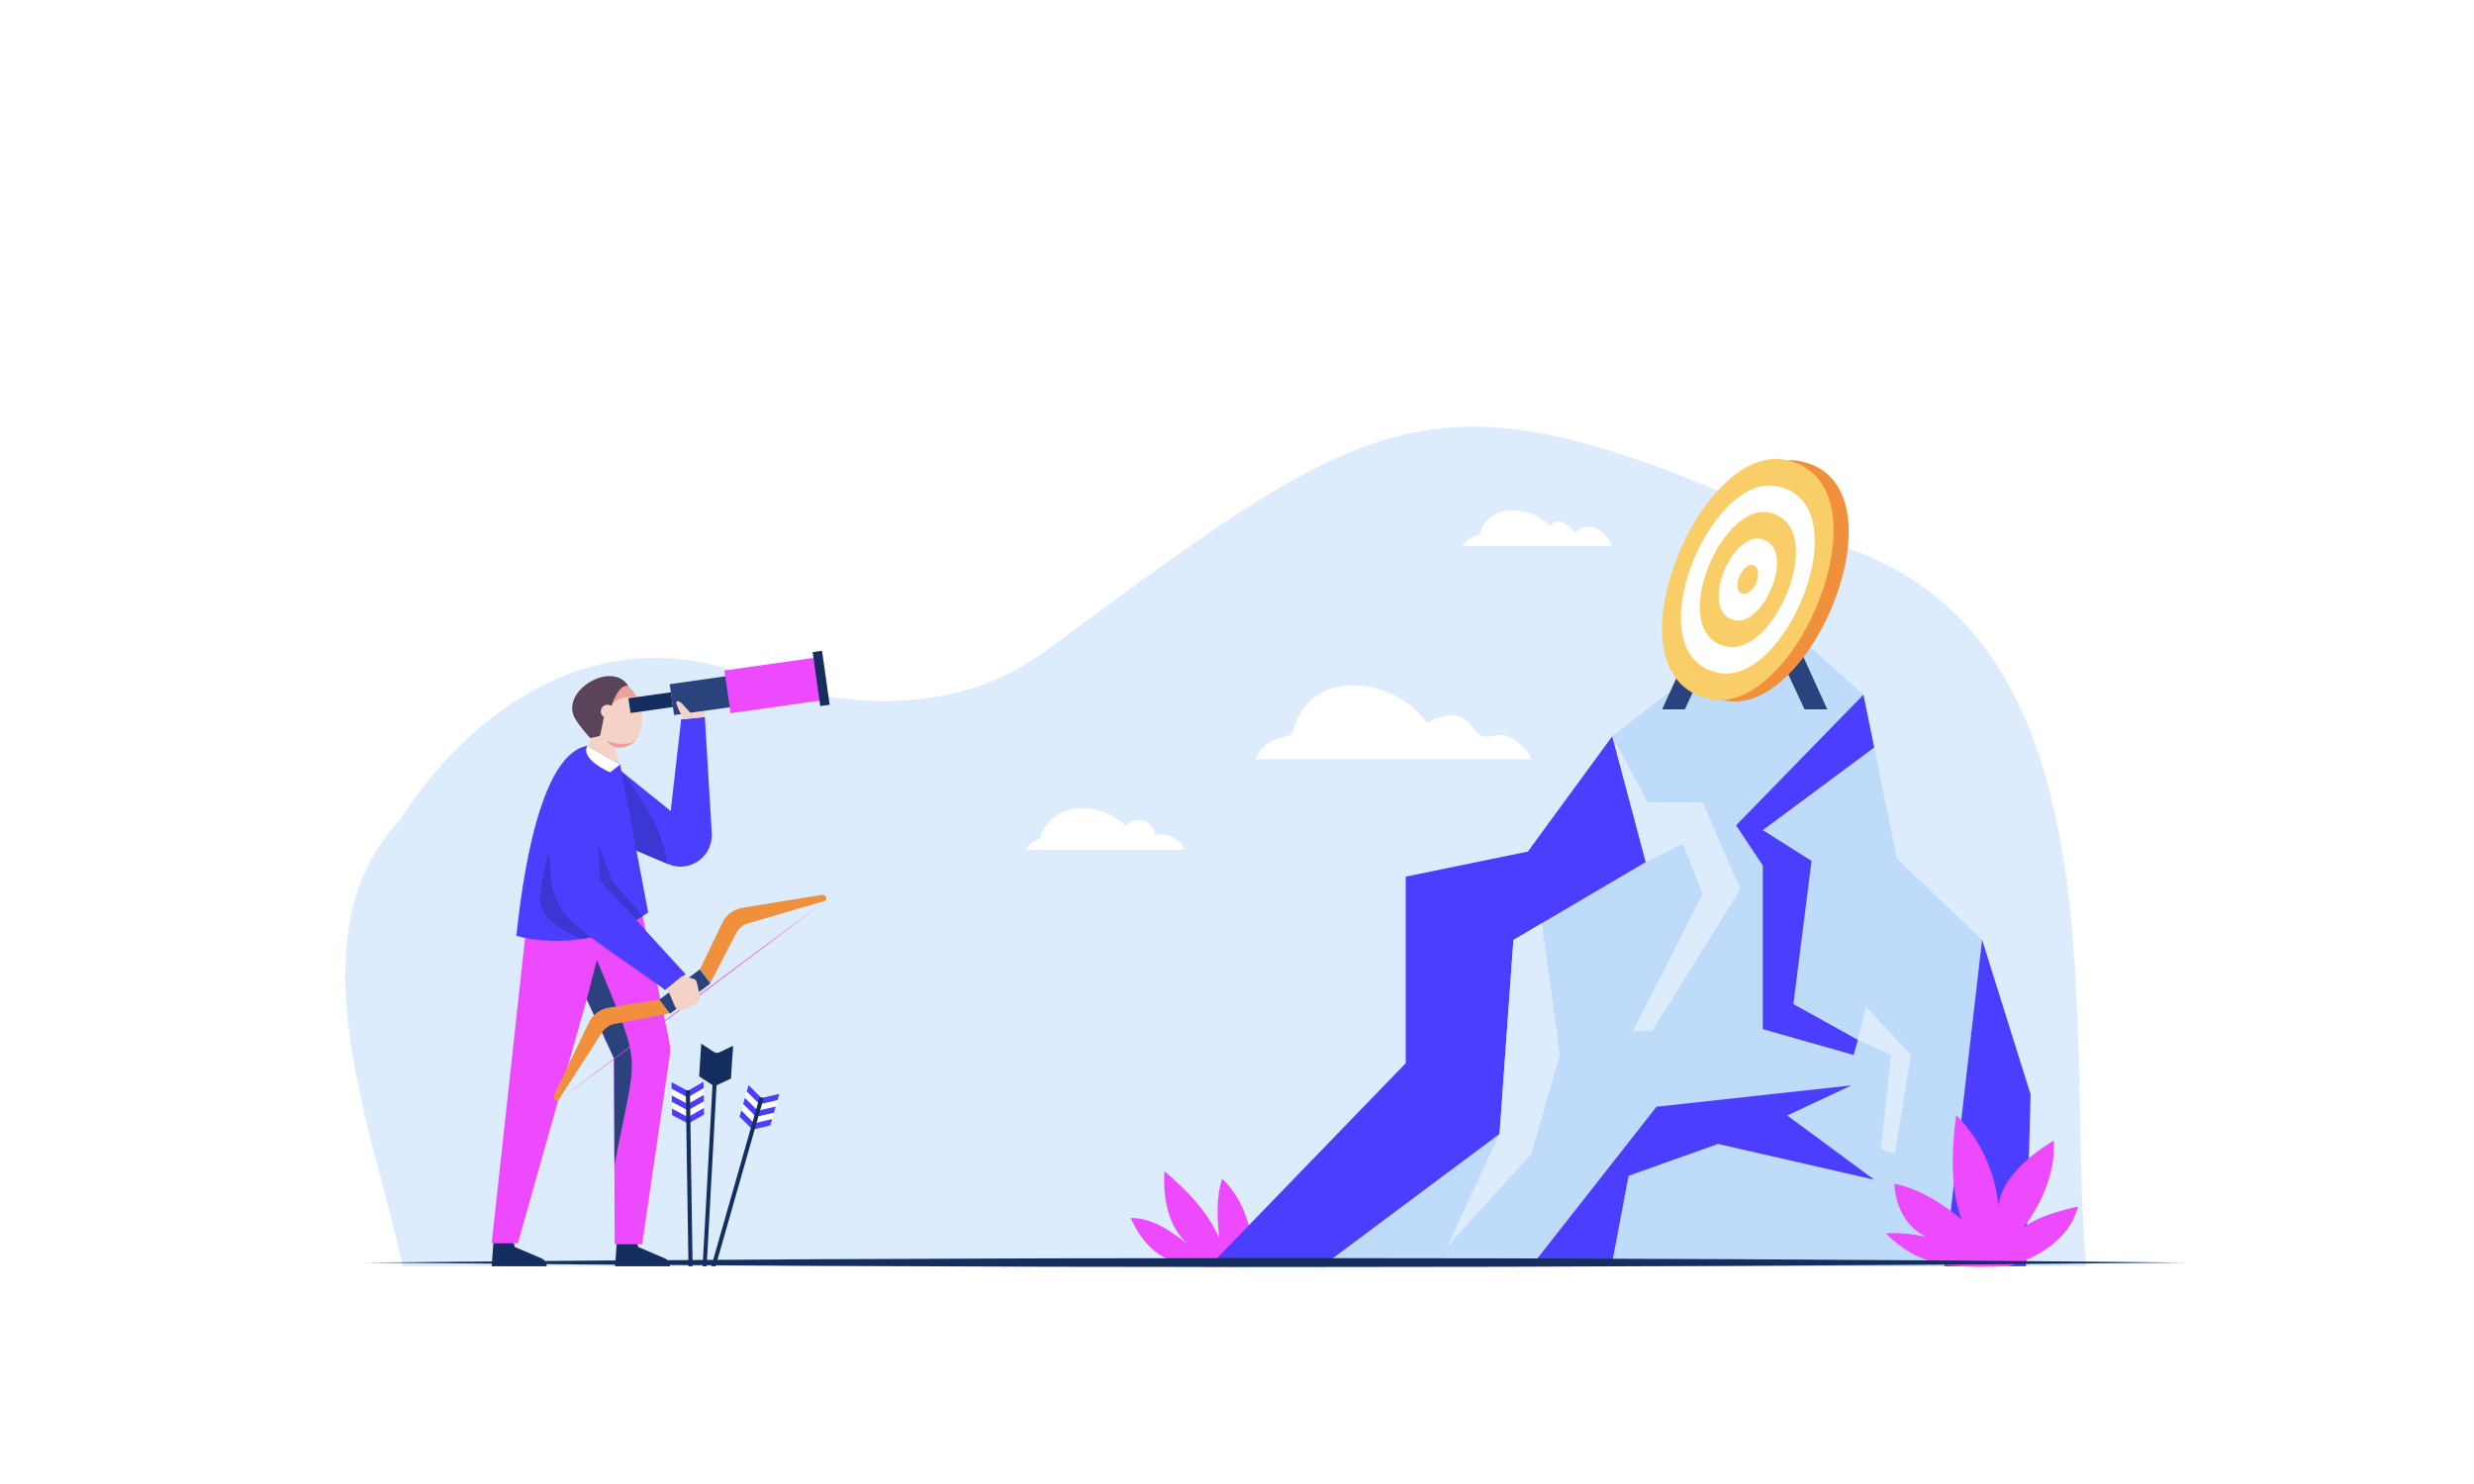 <?xml version="1.0" encoding="utf-8"?>
<!-- Generator: Adobe Illustrator 23.0.1, SVG Export Plug-In . SVG Version: 6.00 Build 0)  -->
<svg version="1.1" id="Layer_1" xmlns="http://www.w3.org/2000/svg" xmlns:xlink="http://www.w3.org/1999/xlink" x="0px" y="0px"
	 viewBox="0 0 3000 1800" style="enable-background:new 0 0 3000 1800;" xml:space="preserve">
<style type="text/css">
	.st0{fill:#FFFFFF;}
	.st1{fill:#DCECFD;}
	.st2{fill:#ED4AFF;}
	.st3{fill:#4C3EFF;}
	.st4{fill:#BEDBFA;}
	.st5{fill:#2A437D;}
	.st6{fill:#F08F3C;}
	.st7{fill:#F9CE68;}
	.st8{fill:#152E60;}
	.st9{clip-path:url(#XMLID_2_);fill:#3B37D3;}
	.st10{clip-path:url(#XMLID_3_);fill:#EDA19D;}
	.st11{fill:#59445A;}
	.st12{fill:#F4D2C6;}
	.st13{fill:#3B37D3;}
</style>
<rect class="st0" width="3000" height="1800"/>
<g>
	<path class="st1" d="M488.2,1535.9H2530c-26.2-275.7,48.3-755.5-291.3-871.5c-494.5-230-543.4-190.6-968.8,123.8
		c-112.6,84.4-258.7,72.9-383.6,24.5c-166.1-53.5-314.5,45.8-401.9,182.6C351.9,1135.2,455.5,1377.4,488.2,1535.9z"/>
	<path class="st0" d="M1856.8,920.9h-334.3c10.1-21.1,20.5-23.5,40.8-28.9c4.2-2.8,5.5-8.3,7-13.2c25.3-70.3,122.5-55.6,159.9-2.4
		c14.8-7.1,33.5-13.9,46.5-3.9c7.9,6.1,11.8,17.3,21.3,20.3c6.7,2.1,13.9-0.8,20.9-1.4C1832.3,890.3,1852.6,908,1856.8,920.9z"/>
	<path class="st0" d="M1954.6,662.5h-180.8c3.8-7.7,11.7-12.4,20.2-13.5c9.4-39.1,62.2-37,85.4-10.8c8.3-12.3,24.2-1.8,30.5,7.7
		C1926,630.2,1948.4,643.7,1954.6,662.5z"/>
	<path class="st0" d="M1436.7,1030.8h-193c4.6-7,9.2-11,17.4-13.3c12-46.4,74.8-46.4,104-15.5c10.8-14.4,34.8-6.9,35.5,11.1
		C1413.3,1008.4,1431.7,1018.1,1436.7,1030.8z"/>
	<g>
		<path class="st2" d="M1517.2,1535.9c-63.6-0.3-113.8,11.9-146.2-58.5c26-0.6,48.9,16,69.5,31.8c-24.2-21.2-30.5-56.5-28.5-88.6
			c26.8,22.8,52.5,48.6,66.3,81c-2.1-24.1-4-49,3.8-71.9C1508.8,1454.6,1523.3,1499.7,1517.2,1535.9z"/>
		<g>
			<polygon class="st3" points="1955.1,892.9 1852.7,1032.9 1704.6,1063.3 1704.6,1289.6 1466.3,1535.9 1966.8,1535.9 
				2073.1,1045.6 			"/>
			<polygon class="st4" points="2148.7,743.8 1955.1,892.9 1995.7,1045.6 1835.2,1140.1 1818.4,1375.3 1603.1,1535.9 2357.7,1535.9 
				2403.5,1139.8 2300.2,1041.6 2259.6,842.6 			"/>
			<polygon class="st3" points="2259.6,842.6 2105.2,1001.1 2137.6,1049.9 2137.6,1248.3 2247.7,1279.6 2252.9,1261.3 
				2174.7,1217.9 2196.7,1044.2 2137.6,1006.9 2272.7,906.6 			"/>
			<polygon class="st3" points="1856.8,1535.9 2008.7,1342.4 2245.1,1316.5 2167.2,1353 2272.7,1430.9 2083.3,1387.5 1974.8,1426.2 
				1954.1,1535.9 			"/>
			<polygon class="st1" points="1995.7,1045.6 2040.7,1023.7 2064.7,1084.3 1980,1250.7 2003.3,1250.7 2110.4,1078.7 2064.7,973.1 
				1998,973.1 1955.1,892.9 			"/>
			<polygon class="st1" points="2252.9,1261.3 2262.7,1220.9 2317.2,1279.6 2297.6,1399.6 2280.9,1393.5 2293,1279.6 			"/>
			<polygon class="st1" points="1869.7,1119.8 1891.6,1279.6 1856.8,1399.6 1754.7,1512.4 1818.4,1375.3 1835.2,1140.1 			"/>
			<polygon class="st3" points="2403.5,1139.8 2462.3,1327.5 2456.7,1535.9 2357.7,1535.9 			"/>
		</g>
		<path class="st2" d="M2435,1535.9c0,0,70.5-16.2,84.8-72.4c0,0-52.2,10.4-68.1,27.7c0,0,42-47.5,38.8-107.7c0,0-63.4,34.9-67.3,80
			c0,0-1.9-61.6-50.9-110.8c0,0-13.3,76.7,6.5,126.7c0,0-39.6-35.7-81.6-43.6c0,0-0.8,61.8,62.6,72.1c0,0-32.5-14.3-72.9-11.9
			C2326.8,1536.2,2364.6,1538.5,2435,1535.9z"/>
		<g>
			<polygon class="st5" points="2160.6,739.4 2215.8,860.4 2188.2,860.4 2141.7,760.3 			"/>
			<polygon class="st5" points="2070.7,739.4 2015.5,860.4 2043.1,860.4 2089.5,760.3 			"/>
			<g>
				<path class="st6" d="M2185.2,559.9c-106.3-25.3-224,260.3-94.9,289.4C2196.5,874.6,2314.2,589,2185.2,559.9z"/>
				<g>
					<path class="st7" d="M2072,847.6c-129.1-29.1-11.3-314.7,94.9-289.3C2296,587.3,2178.2,872.9,2072,847.6z"/>
					<path class="st0" d="M2082.4,815.8c-100.7-22.7-8.8-245.5,74.1-225.7C2257.2,612.7,2165.3,835.5,2082.4,815.8z"/>
					<path class="st7" d="M2092.9,784c-72.3-16.3-6.3-176.3,53.2-162.1C2218.4,638.1,2152.4,798.1,2092.9,784z"/>
					<path class="st0" d="M2103.3,752.2c-44-9.9-3.9-107.2,32.3-98.5C2179.6,663.5,2139.5,760.8,2103.3,752.2z"/>
					<path class="st7" d="M2130.6,704.6c-3.2,9.6-10.7,16.7-16.9,15.7c-15.6-3.5-1.4-38,11.5-34.9
						C2131.4,686.4,2133.8,695,2130.6,704.6z"/>
				</g>
			</g>
		</g>
	</g>
	<g>
		<path class="st8" d="M770.9,1502l3,10.5l32.3,13.8c3.8,1.6,6.3,5.4,6.3,9.6h-66.7l2.5-33.9H770.9z"/>
		<path class="st8" d="M621.3,1502l3,10.5l32.3,13.8c3.8,1.6,6.3,5.4,6.3,9.6h-66.7l2.5-33.9H621.3z"/>
		<g>
			<g>
				<defs>
					<path id="XMLID_00000131357406444780977350000008696107071176627346_" d="M746.1,929.5l67.2,54.2l12.7-111.2l28.7-2.9
						l8.4,141.2c0.6,10.9-3.4,21.5-11.1,29.2h0c-11.2,11.2-28,14.3-42.4,7.8l-88.9-37.8L746.1,929.5z"/>
				</defs>
				<use xlink:href="#XMLID_00000131357406444780977350000008696107071176627346_"  style="overflow:visible;fill:#4C3EFF;"/>
				<clipPath id="XMLID_2_">
					<use xlink:href="#XMLID_00000131357406444780977350000008696107071176627346_"  style="overflow:visible;"/>
				</clipPath>
				<path class="st9" d="M751.4,933.6c0,0,51,57.9,58.1,114.3c7.1,56.4,0,0,0,0l-64.4-18.3L751.4,933.6"/>
			</g>
			<path class="st2" d="M811.2,1261l-32.5-152.8c-39.5,0-99.5,0-138.8,0L596.2,1508H628l83.5-295.9l33,71.7l0.9,225.4h33.3l33.2-227
				C812.9,1275.1,812.7,1267.9,811.2,1261z"/>
			<path class="st5" d="M711.5,1212.1l12.3-47.8c56.9,138.1,48.5,104.8,21.3,249.3l-0.5-129.8L711.5,1212.1z"/>
			<g>
				<g>
					<defs>
						<path id="XMLID_00000003827132378449912810000004942264167061875384_" d="M712.5,924.1l3.8-35.2l0,0
							c-34-39.7,19.1-92.1,52.1-49.4c18.6,26.8,13,71.5-22.6,66.9l5.6,27.2L712.5,924.1z"/>
					</defs>
					<use xlink:href="#XMLID_00000003827132378449912810000004942264167061875384_"  style="overflow:visible;fill:#F4D2C6;"/>
					<clipPath id="XMLID_3_">
						<use xlink:href="#XMLID_00000003827132378449912810000004942264167061875384_"  style="overflow:visible;"/>
					</clipPath>
					<path class="st10" d="M745.8,906.4c0,0-7.8-3.4-9.5-7.9c0,0,22.1,9.3,35.6-1.4c13.5-10.7,0,0,0,0S763.1,911.2,745.8,906.4"/>
					<path class="st10" d="M739.6,857.1c0,0,12.5-18.4,37.3-9.5c0,0-11.3-19-16.3-21.1c-5-2.1-17.7,11.7-17.7,11.7L739.6,857.1z"/>
				</g>
				<path class="st11" d="M741.5,856c0,0,8.1-26.2,20.3-24.1c-19-31-81.7,4.8-65.2,38.4c6.7,11.8,19.1,24.9,19.1,24.9
					s12-1.9,12.2-3.5s4.4-21.6,4.4-21.6L741.5,856z"/>
				<path class="st12" d="M744.8,865.4c-3,10.3-19.1,5.3-15.8-4.9C732.1,850.2,748.1,855.2,744.8,865.4z"/>
			</g>
			<path class="st3" d="M657.8,1079.8"/>
			<path class="st3" d="M812.5,1168.3"/>
			<path class="st3" d="M786,1106.8l-34-179.5l-39.8-22.7c-66.5,11.5-83.3,210.9-86.1,230.4C626.1,1135,706.7,1161,786,1106.8z"/>
			<g>
				
					<rect x="881.3" y="805.7" transform="matrix(0.99 -0.14 0.14 0.99 -106.885 138.97)" class="st2" width="113.1" height="52.4"/>
				
					<rect x="814.2" y="825.5" transform="matrix(0.99 -0.14 0.14 0.99 -109.521 126.602)" class="st5" width="68.2" height="37.9"/>
				
					<rect x="762.8" y="843.8" transform="matrix(0.99 -0.14 0.14 0.99 -111.273 118.381)" class="st8" width="52" height="18.1"/>
				
					<rect x="989.8" y="790.5" transform="matrix(0.99 -0.14 0.14 0.99 -105.158 146.948)" class="st8" width="11.5" height="66.1"/>
			</g>
			<g>
				<g>
					<g>
						<path class="st6" d="M996.7,1085.4l-96.5,15.7c-10.6,1.7-19.7,8.5-24.3,18.2l-27,56.2l12.5,16.8l31.2-60.3
							c3-5.9,8.3-10.2,14.7-12.1l94-27.5C1003.4,1089,1000.5,1084.8,996.7,1085.4z"/>
						<path class="st6" d="M671.7,1328.5l42.3-88.1c4.6-9.7,13.7-16.5,24.3-18.2l61.5-10l12.5,16.8l-66.7,12.9
							c-6.5,1.3-12.2,5.1-15.8,10.7l-53,82.4C673.2,1335.9,670,1332,671.7,1328.5z"/>
						
							<rect x="820.1" y="1171.8" transform="matrix(0.599 0.801 -0.801 0.599 1296.064 -183.065)" class="st5" width="21.4" height="61.2"/>
					</g>
					<path class="st2" d="M1001.4,1092.3c-103.4,78.3-220,165.5-324.3,242.6C780.4,1256.6,897,1169.4,1001.4,1092.3L1001.4,1092.3z"
						/>
				</g>
			</g>
			<path class="st0" d="M752,927.3l-12.2,9.5c0,0-36.6-15.6-27.6-32.2L752,927.3z"/>
			<path class="st12" d="M828.7,872.3c0.6-0.5-18-30.5-2.1-19.4c0,0,11,12.3,11,12.3l18.4-2.6L852,870L828.7,872.3z"/>
			<path class="st3" d="M720.6,954.9l7.1,113.3l103.7,113.5l-25,19.1c-13.2-11.1-117.8-79.5-124.5-93.3l0,0
				c-20-22.1-15.8-95.7-20.1-123.2L720.6,954.9z"/>
			<path class="st13" d="M716.7,1136.8c-48.4-35.7-47.6-51.7-51.3-106.9c-9.9,58.8-29.8,77.2,39,109.1L716.7,1136.8z"/>
			<polygon class="st13" points="771.6,1115.8 727.8,1068.2 724.9,1022.9 742.2,1068.2 779.4,1111.2 			"/>
			<path class="st12" d="M826.9,1184c0,0,14.8,2.3,16.9,4.9c1.3,1.7,3.4,11.7,4.7,18.8c0.8,4.1-1.3,8.3-5.1,10.1
				c-28.2,14.8-20.8,7.6-34.6-18.5L826.9,1184z"/>
		</g>
	</g>
	<g>
		<g>
			<g>
				<g>
					<g>
						<polygon class="st3" points="914,1361.7 911.8,1369.4 896.8,1354.5 899,1346.8 						"/>
						<polygon class="st0" points="916.2,1354 914,1361.7 899,1346.8 901.2,1339.1 						"/>
						<polygon class="st3" points="918.4,1346.3 916.2,1354 901.2,1339.1 903.4,1331.4 						"/>
						<polygon class="st0" points="920.5,1338.7 918.3,1346.4 903.3,1331.5 905.5,1323.8 						"/>
						<polygon class="st3" points="922.7,1331.1 920.5,1338.8 905.5,1323.9 907.7,1316.2 						"/>
					</g>
					<g>
						<polygon class="st3" points="942.8,1334.5 945,1326.8 924.4,1331.6 922.2,1339.3 						"/>
						<polygon class="st0" points="940.6,1342.2 942.8,1334.6 922.2,1339.3 920,1347 						"/>
						<polygon class="st3" points="938.4,1349.9 940.6,1342.2 920,1347 917.8,1354.6 						"/>
						<polygon class="st0" points="936.3,1357.5 938.5,1349.8 917.9,1354.5 915.7,1362.2 						"/>
						<polygon class="st3" points="934.1,1365.1 936.3,1357.4 915.7,1362.2 913.5,1369.9 						"/>
					</g>
					<polygon class="st8" points="926,1331.9 867.8,1535.9 862.6,1535.9 921.2,1330.6 					"/>
				</g>
			</g>
		</g>
		<path class="st8" d="M888.5,1276.5l0.5-8c-26.1,11.5-14.5,12.2-38.7-2.6l-0.5,8l0,0l-0.5,7.8l0,0l-0.5,7.9l0,0l-0.5,8l16.2,10.5
			l0,0l-16.2-10.5l-0.5,8l16.2,10.5L852,1535.9l4.9,0l12-219.5l17.5-8.2l0.5-8l0,0l0.5-7.9l0,0l0.5-7.9l0,0L888.5,1276.5l-17.5,8.2
			l0,0L888.5,1276.5z"/>
		<g>
			<g>
				<g>
					<g>
						<polygon class="st3" points="833.5,1354.4 833.6,1362.4 814.9,1352.5 814.8,1344.5 						"/>
						<polygon class="st0" points="833.4,1346.4 833.5,1354.4 814.8,1344.4 814.7,1336.5 						"/>
						<polygon class="st3" points="833.2,1338.4 833.4,1346.4 814.7,1336.5 814.6,1328.5 						"/>
						<polygon class="st0" points="833.1,1330.6 833.2,1338.5 814.6,1328.6 814.4,1320.6 						"/>
						<polygon class="st3" points="833,1322.6 833.1,1330.6 814.4,1320.6 814.3,1312.7 						"/>
					</g>
					<g>
						<polygon class="st3" points="853.2,1320.1 853.1,1312.1 834.8,1322.6 834.9,1330.6 						"/>
						<polygon class="st0" points="853.4,1328.1 853.2,1320.1 834.9,1330.6 835,1338.6 						"/>
						<polygon class="st3" points="853.5,1336.1 853.4,1328.1 835,1338.6 835.1,1346.6 						"/>
						<polygon class="st0" points="853.6,1343.9 853.5,1335.9 835.1,1346.4 835.3,1354.4 						"/>
						<polygon class="st3" points="853.7,1351.9 853.6,1343.9 835.3,1354.4 835.4,1362.4 						"/>
					</g>
					
						<rect x="728.7" y="1426.8" transform="matrix(-1.519684e-02 -1 1 -1.519684e-02 -580.882 2286.371)" class="st8" width="213.5" height="5"/>
				</g>
			</g>
		</g>
	</g>
</g>
<path class="st8" d="M441.6,1531.4c730.4-7.2,1478.6-7.3,2209,0C1920.2,1538.7,1172,1538.6,441.6,1531.4L441.6,1531.4z"/>
</svg>
